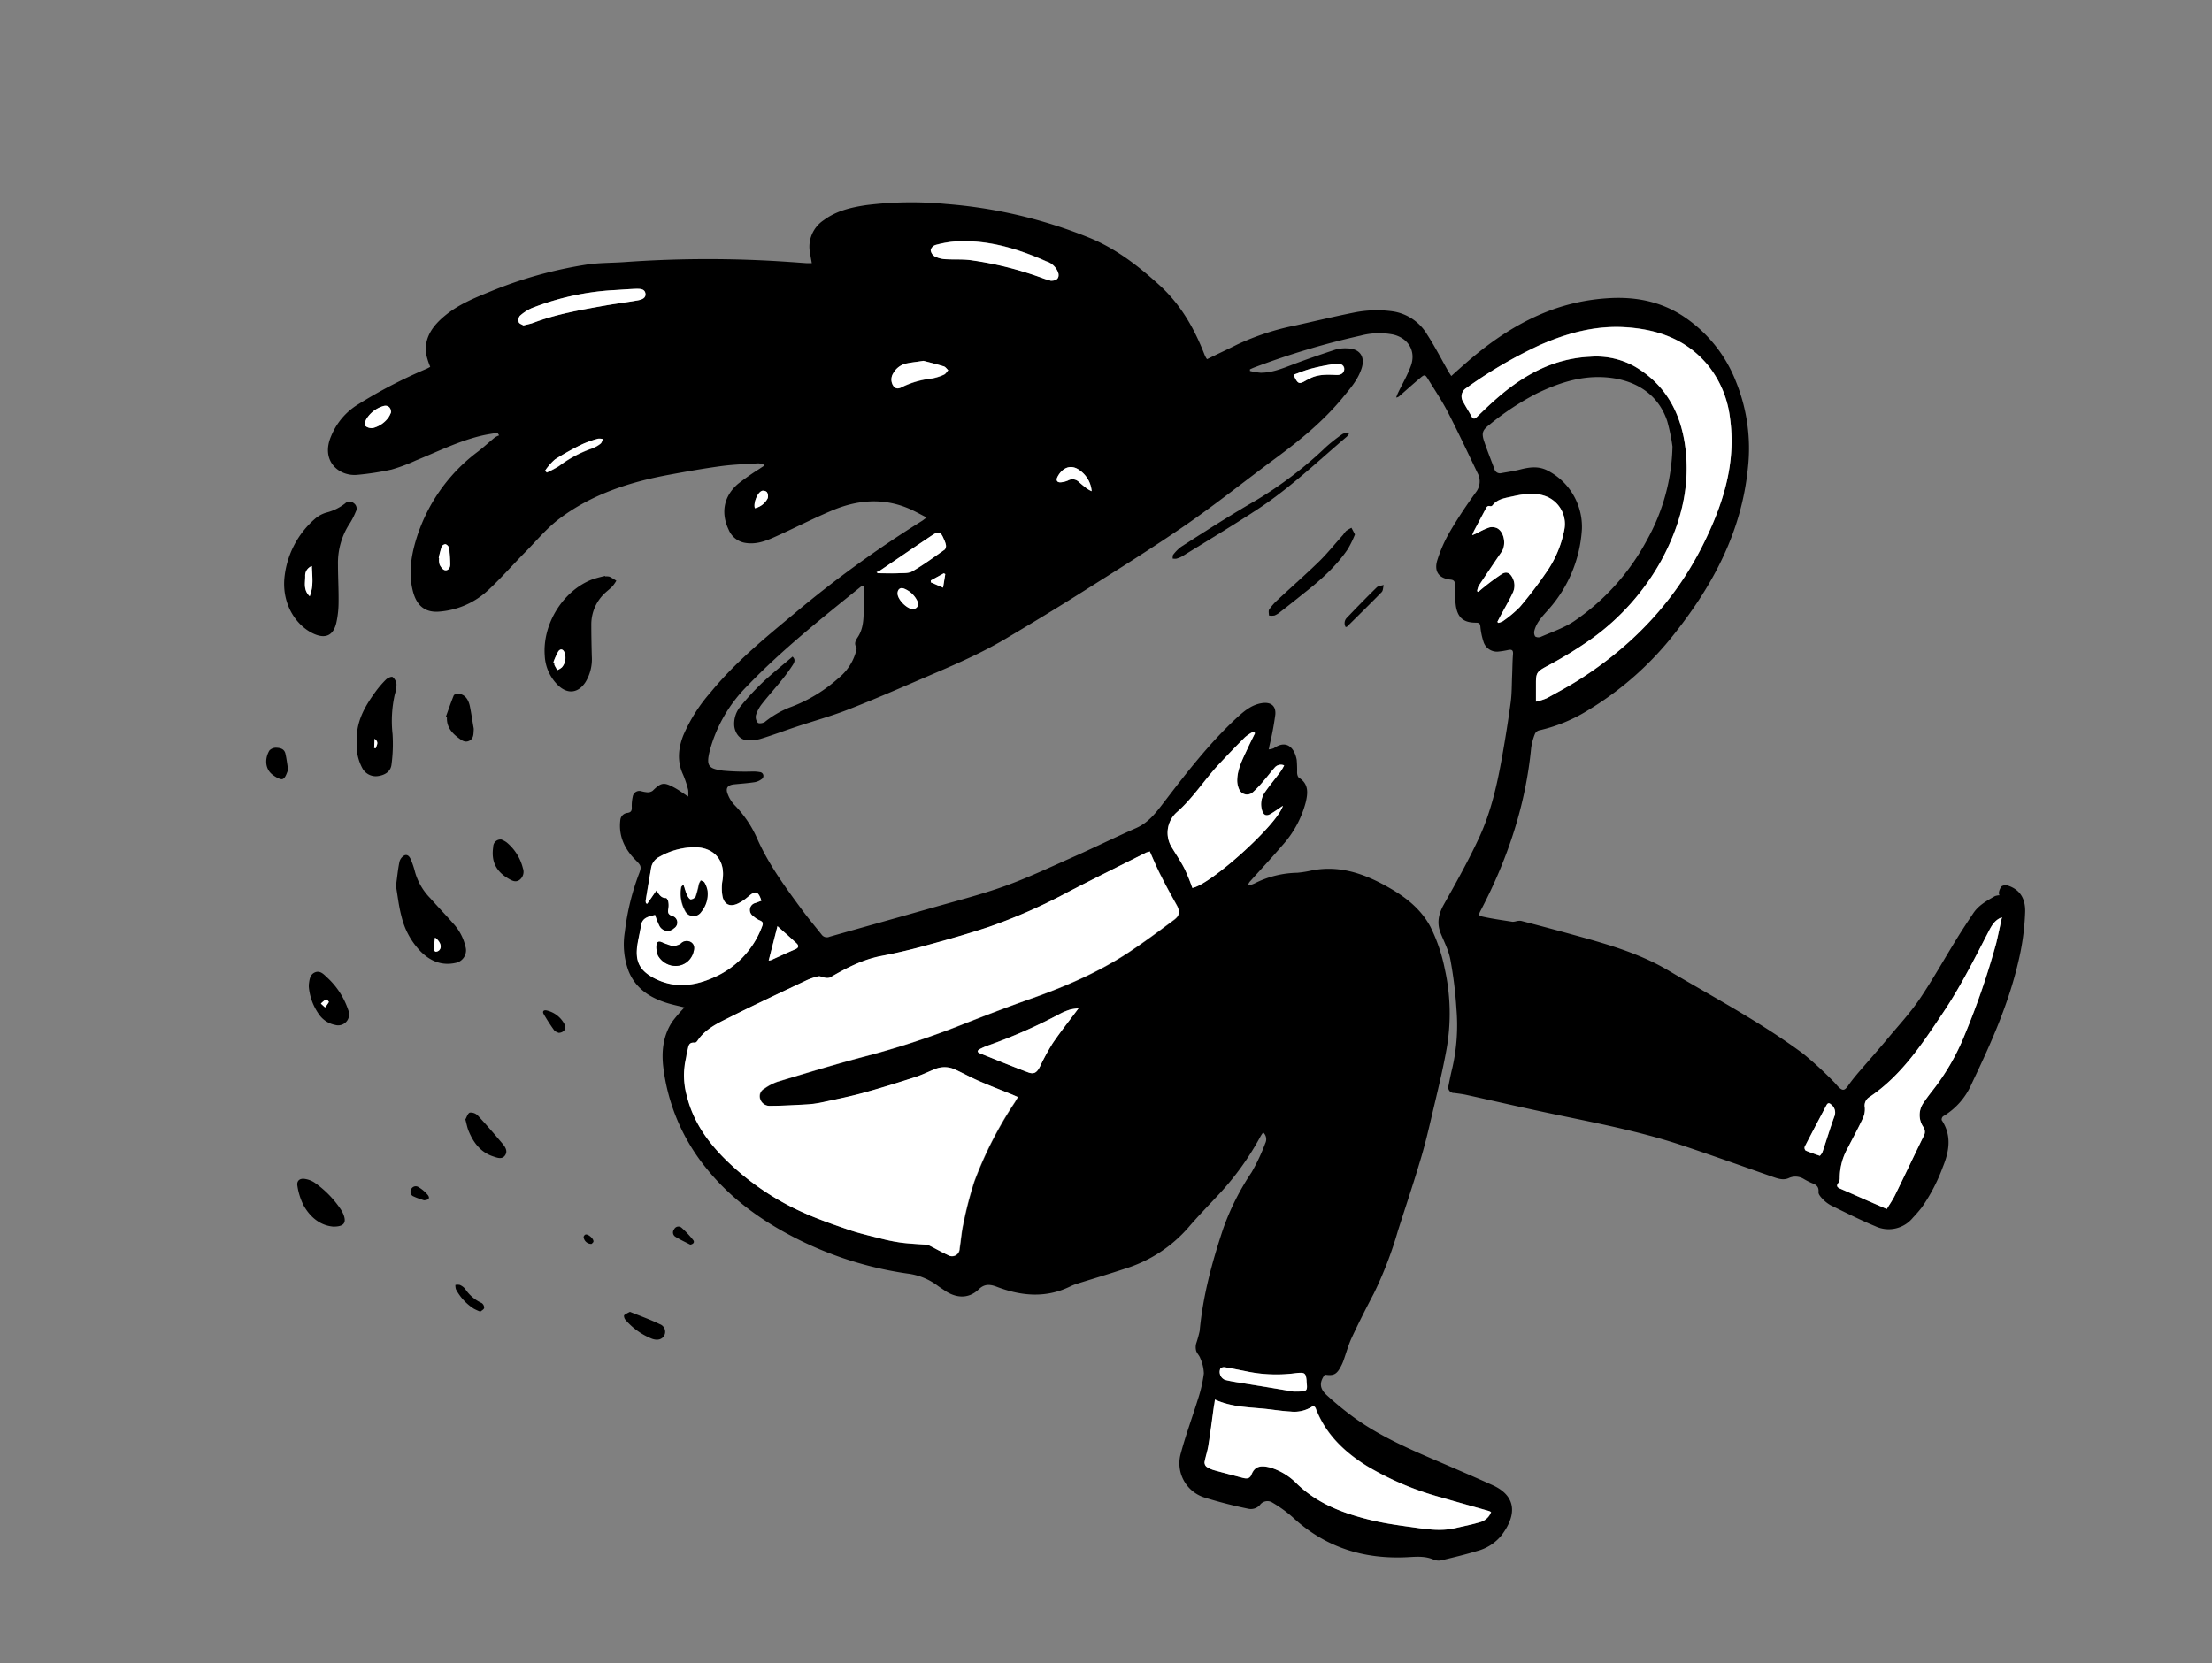 <svg xmlns="http://www.w3.org/2000/svg" id="Layer_1" data-name="Layer 1" viewBox="0 0 581 437"><rect x="0" y="0" width="581" height="437" fill="#808080" stroke="none"/><defs><style>.cls-1{fill:#fff;}</style></defs><g id="lHhzLG.tif"><path d="M333.22,196.88a4.05,4.05,0,0,0,1.37-.32c3.54-2.44,5.47.2,6,3.05a30.64,30.64,0,0,1,.1,3.33c0,.48.17,1.18.5,1.39,2.58,1.63,2.35,4,1.77,6.46a27.16,27.16,0,0,1-6.14,11.31c-2.73,3.2-5.61,6.27-8.42,9.4a2.24,2.24,0,0,0-.61,1.18,9.08,9.08,0,0,0,1.67-.55,25.73,25.73,0,0,1,11.28-2.83,29,29,0,0,0,3.81-.61c7.75-1.51,14.53,1.13,21,4.94,4.17,2.46,7.85,5.5,10.18,9.89a44.19,44.19,0,0,1,3.76,11.08,53.56,53.56,0,0,1,.42,21.25c-1,5.53-2.35,11-3.64,16.46-1,4.29-2,8.59-3.3,12.82-1.82,6.14-3.88,12.21-5.82,18.32a101.5,101.5,0,0,1-6.31,16.4c-2,3.8-3.94,7.62-5.75,11.5-.94,2-1.53,4.21-2.29,6.32a10.87,10.87,0,0,1-.57,1.25c-1.12,2.17-1.93,2.59-4.25,2.23-1.46,2-1.44,3.62.5,5.39a80.89,80.89,0,0,0,7.54,6.15c6.62,4.7,14,7.95,21.44,11.13,4.84,2.08,9.69,4.16,14.5,6.33,6.69,3,6.26,8.19,2.4,13.25a12.28,12.28,0,0,1-6.44,4.1c-3,.92-6.09,1.65-9.16,2.39a3.58,3.58,0,0,1-2.08-.09c-2.2-1-4.46-.83-6.76-.7-11.59.65-21.85-2.52-30.46-10.55a33.74,33.74,0,0,0-5.23-3.77,2.42,2.42,0,0,0-3.27.58,3.19,3.19,0,0,1-3.2,1,116.65,116.65,0,0,1-11.46-2.95,9.42,9.42,0,0,1-6.13-11.66c1.28-4.76,3-9.4,4.47-14.12a36.48,36.48,0,0,0,1.56-6.79,10.6,10.6,0,0,0-.94-4c-.22-.69-.86-1.25-1.08-1.95a3.82,3.82,0,0,1,0-1.9,31.43,31.43,0,0,0,.92-3.31c.85-9.26,3.27-18.13,6.2-26.93A66.55,66.55,0,0,1,328.74,308a51.15,51.15,0,0,0,3.59-7.63,2.39,2.39,0,0,0-.54-2.85,9.42,9.42,0,0,0-.65.94,74,74,0,0,1-11.63,16c-2.47,2.65-5,5.25-7.35,8a36.27,36.27,0,0,1-16.65,10.85c-4.22,1.4-8.5,2.67-12.75,4a13.35,13.35,0,0,0-1.62.65c-6.45,3.17-12.94,2.55-19.38.09-1.82-.7-3.26-.71-4.66.66-3,2.9-6.45,2.08-9,.32-.62-.43-1.26-.82-1.86-1.27a16.56,16.56,0,0,0-7.86-3.16,94,94,0,0,1-31.17-10.24c-8.32-4.45-15.71-10-21.6-17.32a51.93,51.93,0,0,1-11.38-26.56c-.52-4.26-.07-8.44,2.4-12.13a38.42,38.42,0,0,1,3.16-3.67c-1.57-.39-3.14-.71-4.67-1.19-4.47-1.4-8.16-3.8-10-8.31a20.16,20.16,0,0,1-1-10.35,64.14,64.14,0,0,1,3.81-15.5c.65-1.7.36-2-1-3.38-2.85-2.86-4.5-6.29-4-10.47a2.07,2.07,0,0,1,1.87-1.91c1-.15,1.18-.62,1.14-1.54a10.86,10.86,0,0,1,.25-2.72,1.76,1.76,0,0,1,2.23-1.45,8.87,8.87,0,0,0,1.59.29,2.25,2.25,0,0,0,1.41-.39c2.23-2.18,2.9-2.34,5.67-.85,1.19.64,2.28,1.46,3.66,2.36a7.67,7.67,0,0,0,0-1.76,26.78,26.78,0,0,0-1.33-4c-1.61-3.47-1.28-6.9.06-10.32a42.7,42.7,0,0,1,7.21-11.35c6.35-7.76,14.06-14.09,21.72-20.46a294.47,294.47,0,0,1,33.73-24.51c.31-.19.59-.44,1.24-.91-1.93-1-3.55-1.92-5.29-2.6-6.62-2.62-13.2-1.92-19.57.77-5.13,2.16-10.08,4.74-15.16,7-2.47,1.11-5,2-7.85,1.45a5.68,5.68,0,0,1-4.09-3.35c-2.15-4.49-1.34-8.87,2.43-12.11a67.29,67.29,0,0,1,5.62-3.94c.36-.25.73-.49,1.1-.73v-.39a4.69,4.69,0,0,0-1.39-.33c-3.28.2-6.58.3-9.83.74-4.58.62-9.13,1.43-13.67,2.27-10.42,1.93-20.38,5.17-28.91,11.65-3.31,2.52-6,5.85-9,8.85-3.24,3.3-6.29,6.79-9.67,9.92a21.17,21.17,0,0,1-12.47,5.5c-4.16.44-6.27-1.75-7.19-5.38-1.13-4.45-.52-8.87.75-13.19a45.22,45.22,0,0,1,16.37-23.47c1.52-1.17,2.93-2.48,4.41-3.69a5.38,5.38,0,0,1,1.13-.55l-.43-.68c-1.27.22-2.54.39-3.79.67-6.18,1.39-11.82,4.24-17.64,6.6a44.81,44.81,0,0,1-6.42,2.4,73.18,73.18,0,0,1-8.86,1.37c-4.92.53-9.8-3.61-7-10.13A17.52,17.52,0,0,1,94,106.27,127.74,127.74,0,0,1,112,96.91a10.81,10.81,0,0,0,1-.53,19,19,0,0,1-1.15-3.78c-.32-4.26,2.06-7.24,5.12-9.75,3.56-2.92,7.78-4.62,12-6.33a111,111,0,0,1,25.12-7c3.36-.51,6.81-.42,10.22-.68a305.89,305.89,0,0,1,43.24,0c1.41.09,2.82.21,4.23.3.44,0,.89,0,1.44,0-.17-1-.33-1.86-.47-2.71a8.37,8.37,0,0,1,3.63-8.6c3.28-2.43,7.14-3.34,11.08-3.93a95.47,95.47,0,0,1,21-.31,125.89,125.89,0,0,1,37.13,8.66c7.27,2.86,13.28,7.51,19,12.72,5.55,5.06,9.09,11.3,11.77,18.16.11.27.24.53.37.78s.19.28.31.46C319.8,93,322.42,91.8,325,90.5a66.43,66.43,0,0,1,15.3-5c5.08-1.13,10.15-2.34,15.26-3.37a30.3,30.3,0,0,1,10.32-.32,12.72,12.72,0,0,1,9,6.12c2,3.09,3.7,6.41,5.53,9.63.22.39.48.75.78,1.23,1.42-1.27,2.74-2.46,4.09-3.63,6.53-5.67,13.59-10.47,21.74-13.55a52.92,52.92,0,0,1,15.23-3.25c7.17-.48,13.93.79,20,4.81A36.43,36.43,0,0,1,456,100.34a46.59,46.59,0,0,1,3.11,22.55c-1.62,16.56-9,30.55-19.14,43.39a83.71,83.71,0,0,1-22.74,20.24,41.6,41.6,0,0,1-13,5.37,1.68,1.68,0,0,0-1.06.9,15.74,15.74,0,0,0-1,3.72c-1.47,15.06-6.16,29.13-13.14,42.48-.76,1.45-.8,1.59.77,1.92,2.47.53,5,.88,7.49,1.27a3.85,3.85,0,0,0,1-.16,3.67,3.67,0,0,1,1.22-.09c4.29,1.12,8.58,2.25,12.85,3.43,8.88,2.45,17.81,4.85,25.81,9.59,11.93,7.07,24.23,13.57,35.4,21.85a97,97,0,0,1,8,7.33c.45.42.82.93,1.26,1.38,1.16,1.17,1.69,1.05,2.62-.31.82-1.19,1.75-2.32,2.69-3.43,2.59-3,5.25-6,7.81-9.08,2.81-3.36,5.8-6.59,8.25-10.2,3.42-5.05,6.4-10.41,9.61-15.61,1.46-2.37,3-4.72,4.53-7,1.39-2.07,3.54-3.24,5.64-4.44a4,4,0,0,1,1.19-.23c-.06-.23-.21-.49-.15-.68a3.5,3.5,0,0,1,.72-1.67,2,2,0,0,1,1.68-.18c3.27,1.08,4.58,3.56,4.51,6.83a65.14,65.14,0,0,1-1.78,13.1c-2.6,11.27-7.3,21.72-12.25,32.07a18.4,18.4,0,0,1-7.54,8.61,1.09,1.09,0,0,0-.35,1c2.67,4,2,8.15.3,12.29a46,46,0,0,1-5.51,10.6,35.91,35.91,0,0,1-2.36,2.74,8.21,8.21,0,0,1-9.89,2.23c-4-1.65-7.8-3.58-11.65-5.47a8.85,8.85,0,0,1-2.25-1.76c-.47-.49-1.08-1.21-1-1.77.12-1.48-.7-1.93-1.82-2.35a20.08,20.08,0,0,1-2.11-1.09,4.17,4.17,0,0,0-3.84-.22c-1.44.67-2.84.19-4.24-.3-7.75-2.72-15.49-5.48-23.27-8.09-11.86-4-24.13-6.23-36.33-8.82-7-1.48-13.92-3.09-20.88-4.62-1.06-.23-2.14-.36-3.21-.5a1.49,1.49,0,0,1-1.47-2c.3-1.55.62-3.1,1-4.64a50.56,50.56,0,0,0,1.07-15.41,105.13,105.13,0,0,0-1.6-13c-.45-2.42-1.65-4.7-2.58-7-1-2.62-.54-4.93.81-7.37,3.25-5.81,6.53-11.63,9.32-17.67,3.13-6.76,4.75-14,6.06-21.36.84-4.72,1.6-9.46,2.24-14.21.31-2.3.27-4.65.37-7,.08-1.88.08-3.75.23-5.62.08-1-.25-1.3-1.18-1.13a20.69,20.69,0,0,1-2.46.41,3.69,3.69,0,0,1-4.11-2.57,18,18,0,0,1-.82-4c-.1-.8-.35-1-1.15-1-3.16,0-4.74-1.2-5.27-4.32a32.14,32.14,0,0,1-.25-5.47c0-.89-.11-1.41-1.12-1.52-3.72-.39-4.26-2.75-3.51-5.13a36.68,36.68,0,0,1,3.32-7.5c2.08-3.55,4.39-7,6.8-10.32a4.61,4.61,0,0,0,.4-5.13c-2.55-5.33-5.07-10.69-7.77-15.95-1.51-2.91-3.35-5.66-5.08-8.46-.89-1.45-1-1.48-2.23-.43-1.82,1.52-3.58,3.11-5.37,4.67a1.33,1.33,0,0,1-.89.4c.17-.41.31-.83.5-1.23,1.12-2.32,2.44-4.57,3.34-7,1.45-3.87-.59-7.34-4.6-8.3a19,19,0,0,0-8.55.27,205.32,205.32,0,0,0-28,8.39c-.37.14-.73.32-1.09.48v.42a17.17,17.17,0,0,0,2.81.47c2.94,0,5.59-1.07,8.29-2.1,3.77-1.44,7.59-2.74,11.42-4a9.71,9.71,0,0,1,3.1-.3c3.28.08,4.73,2.23,3.68,5.34s-3.07,5.3-5,7.68c-5.08,6.15-11.2,11.14-17.59,15.86-7.84,5.79-15.45,11.9-23.46,17.43-8.93,6.17-18.17,11.91-27.34,17.71-6.65,4.21-13.38,8.28-20.14,12.29-7.31,4.34-15.17,7.57-23,10.93-6.17,2.67-12.36,5.34-18.63,7.77-4.34,1.67-8.84,2.91-13.25,4.38-3.2,1.06-6.35,2.26-9.57,3.23a10.17,10.17,0,0,1-3.7.26c-1.62-.13-2.92-1.85-3.08-3.77a7.13,7.13,0,0,1,1.69-5.11,67.78,67.78,0,0,1,5.75-6.23c2.51-2.36,5.21-4.51,7.87-6.79.88.77.46,1.57.08,2.17a44.17,44.17,0,0,1-2.92,4c-1.69,2.11-3.52,4.12-5.19,6.25a9.28,9.28,0,0,0-1.57,2.94,2.3,2.3,0,0,0,.48,2c.28.29,1.39.14,1.85-.2a25,25,0,0,1,6.42-3.77,39.64,39.64,0,0,0,13-7.81,13.55,13.55,0,0,0,4.54-7c.08-.31.21-.73.08-1-.72-1.17-.07-2,.52-2.93,1.31-2.14,1.39-4.58,1.4-7,0-2.07,0-4.14,0-6.32a2.26,2.26,0,0,0-.65.22c-10.34,8.35-20.77,16.61-30,26.23a37.93,37.93,0,0,0-9.74,16.82c-1.11,4.31-.22,4.81,3.45,5.36a63.66,63.66,0,0,0,7.58.23,9.76,9.76,0,0,1,2.1.15,1,1,0,0,1,.43,1.86,4.16,4.16,0,0,1-1.91.8c-1.73.26-3.48.38-5.22.55s-2.43.95-1.71,2.65a8.48,8.48,0,0,0,1.7,2.74,29.84,29.84,0,0,1,6.19,9.31c3,6.6,7.28,12.44,11.56,18.24,1.67,2.27,3.5,4.43,5.25,6.64a1.68,1.68,0,0,0,2,.47c9.08-2.58,18.18-5.1,27.26-7.69,6.24-1.78,12.55-3.39,18.64-5.57s11.75-4.87,17.56-7.45,11.3-5.3,17-7.81c3.41-1.48,5.43-4.27,7.56-7.05,5.9-7.71,11.85-15.39,19-22,1.88-1.72,3.84-3.37,6.47-3.8,2.36-.39,3.81.64,3.6,3a76.56,76.56,0,0,1-1.57,8.29C333.41,196.24,333.35,196.43,333.22,196.88ZM302,223.7c-.37.14-.62.19-.84.3-6.87,3.46-13.78,6.86-20.61,10.41A143.91,143.91,0,0,1,260,243.49c-5.18,1.73-10.44,3.24-15.71,4.68-4.17,1.14-8.38,2.17-12.63,3-5,.94-9.31,3.2-13.6,5.7a2.59,2.59,0,0,1-1.44,0c-.54-.07-1.12-.45-1.6-.33a16,16,0,0,0-3.29,1.14c-6.79,3.22-13.61,6.4-20.33,9.79-3,1.52-6.15,3-8.12,6-.15.23-.47.54-.67.51-1.87-.25-1.72,1.25-2,2.31-.21.67-.25,1.39-.41,2.07a20.1,20.1,0,0,0,.33,9.75c1.57,6.26,5.09,11.44,9.56,16a69.13,69.13,0,0,0,20.5,14.28c3.94,1.81,8.06,3.24,12.17,4.65,2.8,1,5.72,1.64,8.61,2.37a46.33,46.33,0,0,0,5.34,1.08c2.22.29,4.47.37,6.7.56a2.87,2.87,0,0,1,.94.3c1.56.79,3.08,1.66,4.66,2.39a2,2,0,0,0,3.1-1.67c.34-2.21.49-4.45,1-6.63a98.8,98.8,0,0,1,2.86-11,101.7,101.7,0,0,1,10.46-20.55c.32-.51.61-1,1-1.64l-1.52-.66c-3-1.2-5.95-2.35-8.89-3.63-2.06-.89-4-2-6.06-2.93a6.6,6.6,0,0,0-5.35-.1c-1.74.7-3.43,1.54-5.21,2.11-4.46,1.43-8.94,2.84-13.45,4.08-3.59,1-7.25,1.73-10.89,2.51a26.43,26.43,0,0,1-4.06.56c-3.27.18-6.55.33-9.83.38a2.58,2.58,0,0,1-2.45-1.85,2.24,2.24,0,0,1,1.11-2.69,13.51,13.51,0,0,1,3.4-1.79c7.57-2.27,15.14-4.58,22.78-6.6a222,222,0,0,0,24.3-7.86c6.38-2.51,12.77-5,19.24-7.27,9.15-3.21,18-7,26.11-12.37,4-2.67,7.91-5.56,11.77-8.45,1.59-1.19,1.61-2.26.67-3.92-1.39-2.46-2.76-4.93-4-7.45C303.94,228.17,303.05,226,302,223.7ZM439.29,117.32a48.84,48.84,0,0,0-1.39-6.71C435.37,103,428.75,99.45,421,99.09c-6.16-.29-11.82,1.63-17.3,4.25a70.73,70.73,0,0,0-12.39,8.16c-1.85,1.42-2.24,2.17-1.52,4.36.83,2.48,1.82,4.92,2.73,7.38a1.5,1.5,0,0,0,1.87,1.05c1.59-.28,3.21-.51,4.78-.91,2.42-.62,4.77-1,7.18.18A16.62,16.62,0,0,1,415.5,139a34.8,34.8,0,0,1-8.58,20.9c-1.53,1.76-3.26,3.39-3.89,5.74a2,2,0,0,0,.2,1.57,1.62,1.62,0,0,0,1.46.11c3-1.31,6.11-2.35,8.77-4.13a59.91,59.91,0,0,0,19.17-21.39A52.65,52.65,0,0,0,439.29,117.32Zm-35.86,67a15.53,15.53,0,0,0,2.86-.88c3-1.64,6-3.26,8.86-5.1C429.69,169,441,156.77,448.33,141c4.63-9.9,7.61-20.09,6.07-31.18a27.14,27.14,0,0,0-5.56-13.59c-5.65-7-13.39-9.77-22.07-10.29-7.84-.46-15.16,1.56-22.3,4.68A118,118,0,0,0,385.09,102a2.55,2.55,0,0,0-.8,3.53c.67,1.29,1.48,2.51,2.17,3.79.44.81.8.88,1.49.21,1.88-1.83,3.77-3.65,5.77-5.35,6.9-5.9,14.59-10,23.91-10.44a20.72,20.72,0,0,1,11.79,2.59c8.3,4.87,12.25,12.56,13.31,21.76,1.2,10.36-1.44,20-6.34,29.11a62.73,62.73,0,0,1-18.28,20.59,107.47,107.47,0,0,1-11.89,7.29c-2.28,1.26-2.78,1.57-2.79,4.2ZM319.12,367.7c-.08.7-.13,1.15-.19,1.59-.48,3.5-.93,7-1.48,10.49-.23,1.47-.74,2.89-1,4.35a1.49,1.49,0,0,0,.53,1.23,7.27,7.27,0,0,0,2.15.95c2.43.68,4.88,1.3,7.32,1.95,1,.26,1.85.29,2.3-.83.8-2,2.08-2.66,5.11-1.83a16.46,16.46,0,0,1,6.94,4.31c5.52,5.3,12.4,7.79,19.61,9.52,3.27.78,6.62,1.27,10,1.72,3.95.55,7.92,1.26,11.92.32,2.14-.5,4.31-.91,6.41-1.55a4.27,4.27,0,0,0,2.95-2.65,2.76,2.76,0,0,0-.52-.28c-4.15-1.19-8.32-2.34-12.47-3.55a77.77,77.77,0,0,1-19.58-8.26c-6-3.72-10.93-8.44-13.5-15.22-.08-.22-.3-.38-.54-.67a8.71,8.71,0,0,1-6.05,1.56c-1.95-.11-3.89-.39-5.83-.63C328.5,369.67,323.73,369.79,319.12,367.7ZM525.83,241c-1.4.51-2.29,1.38-3.36,3.45-3.76,7.28-7.41,14.62-12,21.45-5.58,8.34-11.06,16.77-19.66,22.47a2.63,2.63,0,0,0-1,2.65,5.6,5.6,0,0,1-.49,2.73c-1.26,2.66-2.68,5.25-4,7.87a16,16,0,0,0-2.09,7.88,2.23,2.23,0,0,1-.37,1.28c-.66.87-.24,1.21.55,1.55,2.6,1.12,5.19,2.28,7.79,3.42l4.37,1.9c.76-1.26,1.54-2.36,2.12-3.54,2.54-5.19,5-10.42,7.56-15.6a2.18,2.18,0,0,0-.07-2.4,5.58,5.58,0,0,1,.1-6.45c.68-1,1.4-2,2.14-2.92A59.66,59.66,0,0,0,516,272a201,201,0,0,0,8.33-24.13C524.86,245.67,525.3,243.4,525.83,241Zm-353.77-.63c-1.56.43-3.26.56-3.61,2.64-.3,1.81-.77,3.59-1,5.4-.62,4.2.64,6.6,4.42,8.58,5.06,2.65,10.18,2.16,15.2,0a23.51,23.51,0,0,0,13.11-13.67c.3-.78.21-1.2-.65-1.53a6.37,6.37,0,0,1-1.74-1.16,1.89,1.89,0,0,1,.62-3.42l1.57-.58c-.78-2.45-1.52-2.71-3.21-1.29-.45.38-.9.75-1.37,1.09a11.38,11.38,0,0,1-1.5.89c-2,1-3.61.43-4.12-1.77a12.16,12.16,0,0,1,0-4.42c.75-5-2.06-8.4-7.08-8.56a19,19,0,0,0-9.42,2.47,4,4,0,0,0-2.28,3.08c-.48,2.83-1,5.67-1.42,8.5a2.56,2.56,0,0,0,.09.66l.32.14,2.44-3.49c.69,1,1.2,2,2.51,2,.2,0,.55.62.61,1a5.23,5.23,0,0,1,0,1.85c-.16.94-.06,1.49,1,1.86a1.78,1.78,0,0,1,.53,3.24,2.43,2.43,0,0,1-3.92-.71A20.87,20.87,0,0,1,172.06,240.39Zm157.58-47.76-.4-.43a12.88,12.88,0,0,0-2.2,1.45c-2.36,2.35-4.66,4.75-6.93,7.18-3.83,4.11-6.83,8.93-11.11,12.65a7.22,7.22,0,0,0-1.27,9.08c1.15,1.92,2.42,3.79,3.44,5.78a50.24,50.24,0,0,1,2,4.94c4.71-.82,22.24-16.5,23.79-21.58-1.18.79-2.18,1.52-3.24,2.14s-1.86.32-2.23-.92a5.54,5.54,0,0,1,.89-5c1.27-1.8,2.69-3.49,4-5.26a15.14,15.14,0,0,0,.91-1.57,2.13,2.13,0,0,0-2.56.66c-.92,1-1.73,2.13-2.63,3.16a29,29,0,0,1-3,3.2,2.26,2.26,0,0,1-3.66-.79,5.63,5.63,0,0,1-.48-2.51c.1-3,1.57-5.65,2.79-8.33C328.36,195.19,329,193.91,329.64,192.63Zm63.65-29.25.25.27a4.73,4.73,0,0,0,1.18-.44,30.7,30.7,0,0,0,4.48-3.75,107.12,107.12,0,0,0,6.75-8.82,29.09,29.09,0,0,0,4.91-11.4,7.79,7.79,0,0,0-5.46-9.06c-2.9-.88-5.78-.28-8.63.35-1.74.38-3.55.67-4.75,2.24a.69.69,0,0,1-.54.24c-.86-.28-1.08.34-1.37.89l-2.87,5.41c-.17.31-.28.65-.57,1.31.67-.29,1-.43,1.38-.6a19.55,19.55,0,0,1,3.05-1.42,3.12,3.12,0,0,1,2.21.22c1.86,1.11,2.31,4.41,1.08,6.18-2,2.94-4,5.91-6,8.9a4.89,4.89,0,0,0-.42,1.42l.3.19c.56-.46,1.1-.95,1.68-1.39a55.48,55.48,0,0,1,4.51-3.31c1.19-.74,2.13-.31,2.77.94a4.33,4.33,0,0,1,.16,3.87c-.75,1.67-1.68,3.25-2.55,4.86C394.34,161.45,393.81,162.41,393.29,163.38Zm-110,101.55a13.25,13.25,0,0,0-2.12.29,15,15,0,0,0-2.66,1.08,136.46,136.46,0,0,1-19.18,8.44,17.69,17.69,0,0,0-1.94.87c-.69.35-.79.79,0,1.11,4.2,1.7,8.4,3.43,12.65,5,1.56.59,2.3.08,3.1-1.46a61.12,61.12,0,0,1,3.33-6.12C278.52,271.1,280.83,268.21,283.27,264.93ZM276,73.76c1.61,0,2.24-.7,2-1.91a4.72,4.72,0,0,0-3.11-3.19c-7.42-3.29-15.09-5.63-23.32-5.32a28.94,28.94,0,0,0-5.87,1,1.9,1.9,0,0,0-1.23,1.33,2.24,2.24,0,0,0,1.06,1.65,6.93,6.93,0,0,0,2.74.73c2.27.16,4.59,0,6.84.28a90.88,90.88,0,0,1,18.64,4.67C274.56,73.37,275.44,73.6,276,73.76ZM137.49,85.5c1-.27,1.85-.41,2.62-.7,6.08-2.29,12.44-3.39,18.8-4.52,2.87-.5,5.76-.86,8.63-1.37,1-.18,2.19-.52,2-1.79s-1.43-1.26-2.41-1.23c-2,.06-4.08.25-6.11.35a69.67,69.67,0,0,0-21.28,4.68A11.69,11.69,0,0,0,136.54,83a1.88,1.88,0,0,0-.28,1.67C136.4,85.05,137.1,85.25,137.49,85.5ZM339.72,365.59c3.73,0,3.73,0,3.48-2.6l0-.25c-.19-2-.48-2.21-2.41-2l-.87.1a38.3,38.3,0,0,1-12.9-.61c-1.75-.37-3.5-.74-5.26-1a1.43,1.43,0,0,0-1.18.32,2.24,2.24,0,0,0,1.23,3c1,.25,2,.42,2.93.59l8.37,1.36ZM230.22,150.33l.41.28c1.77,0,3.54.06,5.31,0,1.25-.06,2.71.07,3.71-.52,2.93-1.71,5.68-3.73,8.47-5.68a1.45,1.45,0,0,0,.34-1.15,5.89,5.89,0,0,0-.52-1.53c-.85-2.09-1.32-2.29-3.18-1.05-4.57,3.05-9.09,6.16-13.64,9.24A4.92,4.92,0,0,1,230.22,150.33ZM242.55,94.8c-1.73.28-3,.4-4.26.7a5.2,5.2,0,0,0-3.71,2.69,3,3,0,0,0,.11,3.3c.82,1.06,1.89.39,2.72,0a23.41,23.41,0,0,1,7.28-2,13.43,13.43,0,0,0,3.2-1c.47-.2.79-.77,1.17-1.18-.38-.35-.71-.89-1.15-1C246,95.67,244.1,95.21,242.55,94.8ZM478,303.66a3.91,3.91,0,0,0,.69-1c1.05-3.1,2-6.24,3.11-9.32a2.63,2.63,0,0,0-.8-3.12c-.51-.5-.91-.52-1.26.14-1.92,3.64-3.85,7.27-5.72,10.92a1,1,0,0,0,.25,1C475.37,302.77,476.56,303.15,478,303.66ZM201.9,252.37a3.2,3.2,0,0,0,.66-.13c2.08-.93,4.15-1.91,6.26-2.8,1-.43,1.07-1,.34-1.65-1.62-1.5-3.27-2.95-4.91-4.41-.07-.06-.24,0-.05,0ZM339.75,98.46c1.16,2.5,1.42,2.59,3.49,1.4l.78-.4c2.2-1.16,4.57-1.06,7-.95,1.29.07,2-.53,2.09-1.47s-.76-1.65-2.05-1.48a54.56,54.56,0,0,0-6.46,1.25C342.92,97.22,341.36,97.89,339.75,98.46ZM143.16,123.68l.47.5a27.29,27.29,0,0,0,3.17-1.67,31.5,31.5,0,0,1,8.65-4.63,8.17,8.17,0,0,0,2.27-1.26c.33-.24.43-.79.64-1.19a3.34,3.34,0,0,0-1.27-.12,26.43,26.43,0,0,0-4.12,1.44,69.71,69.71,0,0,0-7.19,4A14.82,14.82,0,0,0,143.16,123.68Zm143.57,5.37a7.43,7.43,0,0,0-3.1-5.46c-2.58-1.93-4.83-.41-5.91,1.78-.42.86,0,1.42.91,1.35a6.25,6.25,0,0,0,1.91-.49,2.38,2.38,0,0,1,2.87.43c.68.61,1.4,1.18,2.13,1.74A9.23,9.23,0,0,0,286.73,129.05Zm-184-20.72c0-1.37-.92-2-2.1-1.62a7.79,7.79,0,0,0-4.4,3.46c-.29.49-.45,1.54-.18,1.77a2.57,2.57,0,0,0,2,.49,7.19,7.19,0,0,0,4.09-2.88A7.06,7.06,0,0,0,102.7,108.33ZM239.75,160a1.34,1.34,0,0,0,1.29-1.89,6.54,6.54,0,0,0-3.57-3.46c-1-.42-1.72.18-1.72,1.26C235.75,157.47,238.2,160,239.75,160ZM115.23,146.59l.14,0a4.59,4.59,0,0,0,.13,1.72c.29.59.83,1.35,1.37,1.45.91.17,1.43-.64,1.41-1.52A36.78,36.78,0,0,0,118,144a1.47,1.47,0,0,0-.92-1,1.23,1.23,0,0,0-1,.63A26.78,26.78,0,0,0,115.23,146.59Zm83.05-13.07a5,5,0,0,0,3.38-2.65,2.06,2.06,0,0,0-.22-1.57,1.41,1.41,0,0,0-1.28-.35C198.94,129.35,197.82,132.23,198.28,133.52Zm46.2,19,0,.47,3.19,1.42c.21-1.32.4-2.45.58-3.57l-.4-.19Z"></path><path d="M74.66,152.35a23.58,23.58,0,0,1,8.26-16.21,8,8,0,0,1,2.72-1.45,13.29,13.29,0,0,0,5-2.42,1.66,1.66,0,0,1,2.28-.07,1.68,1.68,0,0,1,.53,2.22A20.53,20.53,0,0,1,92,137.31a18.82,18.82,0,0,0-3.23,11c0,3.29.2,6.59.16,9.88a25.18,25.18,0,0,1-.62,5.55c-.79,3.18-2.77,4.11-5.75,2.83C78,164.58,74.24,159.16,74.66,152.35Zm6.69,4.3c1.08-2.72.62-5.2.56-7.94a2.67,2.67,0,0,0-1.75,2.65C80.19,153.08,79.6,155,81.35,156.65Z"></path><path d="M159,151.44a3.11,3.11,0,0,1,1.11.07,19,19,0,0,1,1.78,1.06,11.19,11.19,0,0,1-1,1.44c-.57.6-1.24,1.11-1.85,1.67a11.22,11.22,0,0,0-3.73,8.44c0,2.75.06,5.5.13,8.25a11.6,11.6,0,0,1-1.64,6.81c-1.89,2.94-4.71,3.28-7.22.86a11.61,11.61,0,0,1-3.5-7.79c-.62-8.26,4.73-17,12.41-20a29.1,29.1,0,0,1,3.47-.94ZM145.35,174l.26.12a1.75,1.75,0,0,0,0,.61c.22.45.49.88.74,1.32a4.24,4.24,0,0,0,1.21-.73,3.88,3.88,0,0,0,.69-3.85c-.33-.95-1.09-1.14-1.65-.31A18.26,18.26,0,0,0,145.35,174Z"></path><path d="M104,232.78c.32-2.34.51-4.37.92-6.35a2.64,2.64,0,0,1,1.35-1.72c.95-.33,1.45.61,1.76,1.4a23.81,23.81,0,0,1,1,3.07,16,16,0,0,0,4,6.82c2,2.28,4.13,4.46,6.13,6.76a13.31,13.31,0,0,1,3.09,5.91A3.37,3.37,0,0,1,119.6,253c-3.58.77-6.57-.48-9.09-3a19.84,19.84,0,0,1-5.08-9.32C104.73,238.06,104.44,235.27,104,232.78Zm10.25,13.55c-.14,1.08-.31,2-.34,2.87a1,1,0,0,0,.49.83,1.27,1.27,0,0,0,1-.41C116.12,248.82,115.74,247.45,114.27,246.33Z"></path><path d="M93.7,194.83c-.22-5.18,2.09-9.19,4.86-13a26.3,26.3,0,0,1,2.83-3.31c.43-.42,1.44-.86,1.75-.65a2.86,2.86,0,0,1,1,1.9,8,8,0,0,1-.42,2.57,31.56,31.56,0,0,0-.61,10.53,40.85,40.85,0,0,1-.28,8c-.21,1.79-1.64,2.72-3.42,3a4,4,0,0,1-4.21-2A12.79,12.79,0,0,1,93.7,194.83Zm4.58,1.69.46,0c.07-.73,1-1.45-.35-2.45Z"></path><path d="M354.3,114a4.28,4.28,0,0,1-.54.71c-7.58,6.44-14.79,13.37-23.12,18.87-6.59,4.35-13.38,8.4-20.1,12.56a6.11,6.11,0,0,1-1.61.65,3,3,0,0,1-.94-.05c.05-.34,0-.8.16-1a10.66,10.66,0,0,1,2.09-2.1c6.51-4.18,13-8.35,19.72-12.22a103,103,0,0,0,18.34-14,45.68,45.68,0,0,1,4.3-3.38,4.44,4.44,0,0,1,1.46-.43Z"></path><path d="M355.89,140.41a28.3,28.3,0,0,1-1.89,3.87c-3.11,4.6-7.25,8.21-11.58,11.62-2,1.6-4,3.22-6.06,4.8a5.92,5.92,0,0,1-1.59,1,4.26,4.26,0,0,1-1.47,0c0-.54-.18-1.21.07-1.59a14.9,14.9,0,0,1,2.13-2.43c3.65-3.41,7.4-6.7,11-10.2,2.24-2.2,4.21-4.69,6.3-7a7.42,7.42,0,0,1,.78-1,12.07,12.07,0,0,1,1.39-.82Z"></path><path d="M81.11,259.29c0-.44,0-.52,0-.6.16-1.25.28-2.62,1.57-3.2s2.25.36,3.07,1.17a20.32,20.32,0,0,1,5.74,8.77A2.88,2.88,0,0,1,88,269.27,6.69,6.69,0,0,1,84,266.8,14.75,14.75,0,0,1,81.11,259.29Zm3.17,4.38,1.08,1a9.44,9.44,0,0,0,1-1.39c.06-.11-.61-.78-.71-.73A8.61,8.61,0,0,0,84.28,263.67Z"></path><path d="M87.57,322.26c-3.35-.27-6-2.34-7.8-5.51a17,17,0,0,1-1.65-5.15c-.26-1.4.64-2.12,2.06-1.85a6.23,6.23,0,0,1,2.51,1,26.6,26.6,0,0,1,6.78,6.93,8.51,8.51,0,0,1,.76,1.43C91.05,321.26,90.33,322.27,87.57,322.26Z"></path><path d="M117.08,188.38c.69-1.89,1.34-3.81,2.1-5.68.11-.26.78-.44,1.18-.42,1.53.05,2.64,1.22,3.06,3.29s.65,3.86,1,5.79a2.74,2.74,0,0,1,0,.5c-.07,1,0,2.14-1.11,2.73s-2-.05-2.75-.62c-1.86-1.34-3.29-3-3.17-5.48Z"></path><path d="M122.23,294.1c.34-.56.62-1.6,1.17-1.79a2.61,2.61,0,0,1,2.11.78c2.21,2.37,4.32,4.83,6.41,7.3.76.9,1.53,2,.73,3.16s-2.09.6-3.11.27c-3.35-1.1-5.24-3.68-6.5-6.8C122.71,296.18,122.55,295.27,122.23,294.1Z"></path><path d="M131.68,220.57a5.79,5.79,0,0,1,1.43.78,12.8,12.8,0,0,1,4.23,6.75,2.69,2.69,0,0,1-.78,3c-1,.79-1.91.37-2.87-.18-3.41-1.95-4.72-4.58-4.14-8.42A1.92,1.92,0,0,1,131.68,220.57Z"></path><path d="M165.46,344.65c2.59,1.05,5.29,2,7.84,3.24a2.12,2.12,0,0,1,1.16,3c-.56,1-1.72,1.36-3.19.84a17.76,17.76,0,0,1-7-5c-.26-.27-.47-1-.32-1.19S164.74,345,165.46,344.65Z"></path><path d="M75.69,202.28c-.34.63-.63,2-1.4,2.37-.56.29-1.88-.49-2.66-1.08-2.23-1.68-2-4.56-.86-6.41a2.4,2.4,0,0,1,1.9-.71c1,.05,2,.32,2.29,1.53S75.4,200.52,75.69,202.28Z"></path><path d="M353.46,164.75a2,2,0,0,1,.37-2.52c2.55-2.67,5.14-5.32,7.78-7.91.42-.41,1.21-.44,1.83-.64-.17.63-.13,1.46-.52,1.87-3,3.07-6,6-9.08,9.06C353.76,164.69,353.62,164.69,353.46,164.75Z"></path><path d="M126.17,344.6a13.21,13.21,0,0,1-1.73-.78,13.6,13.6,0,0,1-4.68-5.08,3.58,3.58,0,0,1-.15-1.16,3,3,0,0,1,1.16,0,3.85,3.85,0,0,1,1.38,1,10.3,10.3,0,0,0,4.37,3.76,1.51,1.51,0,0,1,.65,1.26C127.14,344,126.54,344.28,126.17,344.6Z"></path><path d="M146.7,271.36c-.25-.15-.87-.3-1.15-.69a47.58,47.58,0,0,1-2.75-4.26c-.42-.74.06-1.13.83-.93a7.07,7.07,0,0,1,4.72,3.78C148.84,270.24,148.06,271.35,146.7,271.36Z"></path><path d="M181.31,327c-1.31-.68-2.66-1.29-3.9-2.07a1.32,1.32,0,0,1-.32-2,1.24,1.24,0,0,1,1.94-.37,26,26,0,0,1,3,3.18C182.46,326.23,182.29,326.81,181.31,327Z"></path><path d="M111.35,315.35c-.9-.32-1.81-.58-2.67-1a1.25,1.25,0,0,1-.74-1.75,1.31,1.31,0,0,1,1.84-.8,9.41,9.41,0,0,1,2.6,2.18C113,314.81,112.58,315.27,111.35,315.35Z"></path><path d="M155.38,326.8a2,2,0,0,1-2.09-1.84.89.89,0,0,1,.53-.63c.73-.11,2.11,1.1,2.06,1.83C155.86,326.44,155.48,326.68,155.38,326.8Z"></path><path class="cls-1" d="M302,223.7c1,2.28,1.9,4.47,3,6.58,1.27,2.52,2.64,5,4,7.45.94,1.66.92,2.73-.67,3.92-3.86,2.89-7.74,5.78-11.77,8.45-8.1,5.36-17,9.16-26.11,12.37-6.47,2.28-12.86,4.76-19.24,7.27a222,222,0,0,1-24.3,7.86c-7.64,2-15.21,4.33-22.78,6.6a13.51,13.51,0,0,0-3.4,1.79,2.24,2.24,0,0,0-1.11,2.69,2.58,2.58,0,0,0,2.45,1.85c3.28,0,6.56-.2,9.83-.38a26.43,26.43,0,0,0,4.06-.56c3.64-.78,7.3-1.53,10.89-2.51,4.51-1.24,9-2.65,13.45-4.08,1.78-.57,3.47-1.41,5.21-2.11a6.6,6.6,0,0,1,5.35.1c2,.94,4,2,6.06,2.93,2.94,1.28,5.92,2.43,8.89,3.63l1.52.66c-.36.61-.65,1.13-1,1.64a101.7,101.7,0,0,0-10.46,20.55,98.8,98.8,0,0,0-2.86,11c-.49,2.18-.64,4.42-1,6.63a2,2,0,0,1-3.1,1.67c-1.58-.73-3.1-1.6-4.66-2.39a2.87,2.87,0,0,0-.94-.3c-2.23-.19-4.48-.27-6.7-.56a46.33,46.33,0,0,1-5.34-1.08c-2.89-.73-5.81-1.4-8.61-2.37-4.11-1.41-8.23-2.84-12.17-4.65a69.13,69.13,0,0,1-20.5-14.28c-4.47-4.54-8-9.72-9.56-16a20.1,20.1,0,0,1-.33-9.75c.16-.68.2-1.4.41-2.07.31-1.06.16-2.56,2-2.31.2,0,.52-.28.67-.51,2-3,5.1-4.52,8.12-6,6.72-3.39,13.54-6.57,20.33-9.79a16,16,0,0,1,3.29-1.14c.48-.12,1.06.26,1.6.33a2.59,2.59,0,0,0,1.44,0c4.29-2.5,8.63-4.76,13.6-5.7,4.25-.8,8.46-1.83,12.63-3,5.27-1.44,10.53-2.95,15.71-4.68a143.91,143.91,0,0,0,20.58-9.08c6.83-3.55,13.74-6.95,20.61-10.41C301.42,223.89,301.67,223.84,302,223.7Z"></path><path class="cls-1" d="M403.43,184.34v-5.08c0-2.63.51-2.94,2.79-4.2a107.47,107.47,0,0,0,11.89-7.29,62.73,62.73,0,0,0,18.28-20.59c4.9-9.09,7.54-18.75,6.34-29.11-1.06-9.2-5-16.89-13.31-21.76a20.72,20.72,0,0,0-11.79-2.59c-9.32.43-17,4.54-23.91,10.44-2,1.7-3.89,3.52-5.77,5.35-.69.67-1.05.6-1.49-.21-.69-1.28-1.5-2.5-2.17-3.79a2.55,2.55,0,0,1,.8-3.53,118,118,0,0,1,19.38-11.32c7.14-3.12,14.46-5.14,22.3-4.68,8.68.52,16.42,3.24,22.07,10.29a27.14,27.14,0,0,1,5.56,13.59C455.94,121,453,131.14,448.33,141c-7.37,15.73-18.64,28-33.18,37.32-2.86,1.84-5.87,3.46-8.86,5.1A15.53,15.53,0,0,1,403.43,184.34Z"></path><path class="cls-1" d="M319.12,367.7c4.61,2.09,9.38,2,14,2.52,1.94.24,3.88.52,5.83.63a8.71,8.71,0,0,0,6.05-1.56c.24.29.46.45.54.67,2.57,6.78,7.5,11.5,13.5,15.22a77.77,77.77,0,0,0,19.58,8.26c4.15,1.21,8.32,2.36,12.47,3.55a2.76,2.76,0,0,1,.52.28,4.27,4.27,0,0,1-2.95,2.65c-2.1.64-4.27,1.05-6.41,1.55-4,.94-8,.23-11.92-.32-3.34-.45-6.69-.94-10-1.72-7.21-1.73-14.09-4.22-19.61-9.52a16.46,16.46,0,0,0-6.94-4.31c-3-.83-4.31-.15-5.11,1.83-.45,1.12-1.33,1.09-2.3.83-2.44-.65-4.89-1.27-7.32-1.95a7.27,7.27,0,0,1-2.15-.95,1.49,1.49,0,0,1-.53-1.23c.26-1.46.77-2.88,1-4.35.55-3.49,1-7,1.48-10.49C319,368.85,319,368.4,319.12,367.7Z"></path><path class="cls-1" d="M525.83,241c-.53,2.38-1,4.65-1.54,6.88A201,201,0,0,1,516,272a59.66,59.66,0,0,1-8.57,14.73c-.74.95-1.46,1.92-2.14,2.92a5.58,5.58,0,0,0-.1,6.45,2.18,2.18,0,0,1,.07,2.4c-2.55,5.18-5,10.41-7.56,15.6-.58,1.18-1.36,2.28-2.12,3.54l-4.37-1.9c-2.6-1.14-5.19-2.3-7.79-3.42-.79-.34-1.21-.68-.55-1.55a2.23,2.23,0,0,0,.37-1.28,16,16,0,0,1,2.09-7.88c1.35-2.62,2.77-5.21,4-7.87a5.6,5.6,0,0,0,.49-2.73,2.63,2.63,0,0,1,1-2.65c8.6-5.7,14.08-14.13,19.66-22.47,4.57-6.83,8.22-14.17,12-21.45C523.54,242.4,524.43,241.53,525.83,241Z"></path><path class="cls-1" d="M172.06,240.39a20.87,20.87,0,0,0,1.09,2.78,2.43,2.43,0,0,0,3.92.71,1.78,1.78,0,0,0-.53-3.24c-1.07-.37-1.17-.92-1-1.86a5.23,5.23,0,0,0,0-1.85c-.06-.37-.41-1-.61-1-1.31.05-1.82-.93-2.51-2L170,237.45l-.32-.14a2.56,2.56,0,0,1-.09-.66c.46-2.83.94-5.67,1.42-8.5a4,4,0,0,1,2.28-3.08,19,19,0,0,1,9.42-2.47c5,.16,7.83,3.6,7.08,8.56a12.16,12.16,0,0,0,0,4.42c.51,2.2,2.1,2.76,4.12,1.77a11.38,11.38,0,0,0,1.5-.89c.47-.34.92-.71,1.37-1.09,1.69-1.42,2.43-1.16,3.21,1.29l-1.57.58a1.89,1.89,0,0,0-.62,3.42,6.37,6.37,0,0,0,1.74,1.16c.86.33.95.75.65,1.53A23.51,23.51,0,0,1,187,257c-5,2.15-10.14,2.64-15.2,0-3.78-2-5-4.38-4.42-8.58.27-1.81.74-3.59,1-5.4C168.8,241,170.5,240.82,172.06,240.39Zm5.4,13.39a4.84,4.84,0,0,0,4.57-3.29c.34-1,.55-2.12-.43-2.87a2.12,2.12,0,0,0-2.75.27,3.36,3.36,0,0,1-3.32.33,13.58,13.58,0,0,1-1.74-.67c-.78-.35-1.34-.05-1.35.69a5.75,5.75,0,0,0,.42,2.85A5.37,5.37,0,0,0,177.46,253.78Zm2-21.35c-.39.45-.57.56-.59.69a9.34,9.34,0,0,0,1,6.16,2.41,2.41,0,0,0,4.23.26,7.33,7.33,0,0,0,1.62-5.49,6.27,6.27,0,0,0-.8-2.17c-.14-.27-.59-.38-.9-.56a4.94,4.94,0,0,0-.49.9,29.18,29.18,0,0,1-.83,3.25,1.73,1.73,0,0,1-1.33.86c-.32,0-.76-.65-1-1.09C180.09,234.43,179.87,233.56,179.49,232.43Z"></path><path class="cls-1" d="M329.64,192.63c-.63,1.28-1.28,2.56-1.88,3.86-1.22,2.68-2.69,5.29-2.79,8.33a5.63,5.63,0,0,0,.48,2.51,2.26,2.26,0,0,0,3.66.79,29,29,0,0,0,3-3.2c.9-1,1.71-2.15,2.63-3.16a2.13,2.13,0,0,1,2.56-.66,15.14,15.14,0,0,1-.91,1.57c-1.32,1.77-2.74,3.46-4,5.26a5.54,5.54,0,0,0-.89,5c.37,1.24,1.09,1.6,2.23.92s2.06-1.35,3.24-2.14c-1.55,5.08-19.08,20.76-23.79,21.58a50.24,50.24,0,0,0-2-4.94c-1-2-2.29-3.86-3.44-5.78a7.22,7.22,0,0,1,1.27-9.08c4.28-3.72,7.28-8.54,11.11-12.65,2.27-2.43,4.57-4.83,6.93-7.18a12.88,12.88,0,0,1,2.2-1.45Z"></path><path class="cls-1" d="M393.29,163.38c.52-1,1-1.93,1.56-2.9.87-1.61,1.8-3.19,2.55-4.86a4.33,4.33,0,0,0-.16-3.87c-.64-1.25-1.58-1.68-2.77-.94a55.48,55.48,0,0,0-4.51,3.31c-.58.44-1.12.93-1.68,1.39l-.3-.19a4.89,4.89,0,0,1,.42-1.42c2-3,4-6,6-8.9,1.23-1.77.78-5.07-1.08-6.18a3.12,3.12,0,0,0-2.21-.22,19.55,19.55,0,0,0-3.05,1.42c-.35.17-.71.31-1.38.6.29-.66.4-1,.57-1.31l2.87-5.41c.29-.55.51-1.17,1.37-.89a.69.69,0,0,0,.54-.24c1.2-1.57,3-1.86,4.75-2.24,2.85-.63,5.73-1.23,8.63-.35a7.79,7.79,0,0,1,5.46,9.06,29.09,29.09,0,0,1-4.91,11.4,107.12,107.12,0,0,1-6.75,8.82,30.7,30.7,0,0,1-4.48,3.75,4.73,4.73,0,0,1-1.18.44Z"></path><path class="cls-1" d="M283.27,264.93c-2.44,3.28-4.75,6.17-6.82,9.23a61.12,61.12,0,0,0-3.33,6.12c-.8,1.54-1.54,2.05-3.1,1.46-4.25-1.59-8.45-3.32-12.65-5-.79-.32-.69-.76,0-1.11a17.69,17.69,0,0,1,1.94-.87,136.46,136.46,0,0,0,19.18-8.44,15,15,0,0,1,2.66-1.08A13.25,13.25,0,0,1,283.27,264.93Z"></path><path class="cls-1" d="M276,73.76c-.53-.16-1.41-.39-2.27-.71a90.88,90.88,0,0,0-18.64-4.67c-2.25-.33-4.57-.12-6.84-.28a6.93,6.93,0,0,1-2.74-.73,2.24,2.24,0,0,1-1.06-1.65,1.9,1.9,0,0,1,1.23-1.33,28.94,28.94,0,0,1,5.87-1c8.23-.31,15.9,2,23.32,5.32A4.72,4.72,0,0,1,278,71.85C278.21,73.06,277.58,73.81,276,73.76Z"></path><path class="cls-1" d="M137.49,85.5c-.39-.25-1.09-.45-1.23-.85a1.88,1.88,0,0,1,.28-1.67,11.69,11.69,0,0,1,3.22-2.06A69.67,69.67,0,0,1,161,76.24c2-.1,4.07-.29,6.11-.35,1,0,2.24,0,2.41,1.23s-1.05,1.61-2,1.79c-2.87.51-5.76.87-8.63,1.37-6.36,1.13-12.72,2.23-18.8,4.52C139.34,85.09,138.51,85.23,137.49,85.5Z"></path><path class="cls-1" d="M339.72,365.59l-6.64-1.12-8.37-1.36c-1-.17-2-.34-2.93-.59a2.24,2.24,0,0,1-1.23-3,1.43,1.43,0,0,1,1.18-.32c1.76.3,3.51.67,5.26,1a38.3,38.3,0,0,0,12.9.61l.87-.1c1.93-.17,2.22.07,2.41,2l0,.25C343.45,365.62,343.45,365.62,339.72,365.59Z"></path><path class="cls-1" d="M230.22,150.33a4.92,4.92,0,0,0,.9-.42c4.55-3.08,9.07-6.19,13.64-9.24,1.86-1.24,2.33-1,3.18,1.05a5.89,5.89,0,0,1,.52,1.53,1.45,1.45,0,0,1-.34,1.15c-2.79,1.95-5.54,4-8.47,5.68-1,.59-2.46.46-3.71.52-1.77.07-3.54,0-5.31,0Z"></path><path class="cls-1" d="M242.55,94.8c1.55.41,3.47.87,5.36,1.45.44.14.77.68,1.15,1-.38.41-.7,1-1.17,1.18a13.43,13.43,0,0,1-3.2,1,23.41,23.41,0,0,0-7.28,2c-.83.44-1.9,1.11-2.72,0a3,3,0,0,1-.11-3.3,5.2,5.2,0,0,1,3.71-2.69C239.53,95.2,240.82,95.08,242.55,94.8Z"></path><path class="cls-1" d="M478,303.66c-1.4-.51-2.59-.89-3.73-1.38a1,1,0,0,1-.25-1c1.87-3.65,3.8-7.28,5.72-10.92.35-.66.75-.64,1.26-.14a2.63,2.63,0,0,1,.8,3.12c-1.12,3.08-2.06,6.22-3.11,9.32A3.91,3.91,0,0,1,478,303.66Z"></path><path class="cls-1" d="M201.9,252.37l2.3-9c-.19,0,0-.05.05,0,1.64,1.46,3.29,2.91,4.91,4.41.73.68.67,1.22-.34,1.65-2.11.89-4.18,1.87-6.26,2.8A3.2,3.2,0,0,1,201.9,252.37Z"></path><path class="cls-1" d="M339.75,98.46c1.61-.57,3.17-1.24,4.8-1.65A54.56,54.56,0,0,1,351,95.56c1.29-.17,2.09.58,2.05,1.48s-.8,1.54-2.09,1.47c-2.38-.11-4.75-.21-7,.95l-.78.4C341.17,101.05,340.91,101,339.75,98.46Z"></path><path class="cls-1" d="M143.16,123.68a14.82,14.82,0,0,1,2.62-3,69.71,69.71,0,0,1,7.19-4,26.43,26.43,0,0,1,4.12-1.44,3.34,3.34,0,0,1,1.27.12c-.21.4-.31.95-.64,1.19a8.17,8.17,0,0,1-2.27,1.26,31.5,31.5,0,0,0-8.65,4.63,27.29,27.29,0,0,1-3.17,1.67Z"></path><path class="cls-1" d="M286.73,129.05a9.23,9.23,0,0,1-1.19-.65c-.73-.56-1.45-1.13-2.13-1.74a2.38,2.38,0,0,0-2.87-.43,6.25,6.25,0,0,1-1.91.49c-.93.07-1.33-.49-.91-1.35,1.08-2.19,3.33-3.71,5.91-1.78A7.43,7.43,0,0,1,286.73,129.05Z"></path><path class="cls-1" d="M102.7,108.33a7.06,7.06,0,0,1-.6,1.22A7.19,7.19,0,0,1,98,112.43a2.57,2.57,0,0,1-2-.49c-.27-.23-.11-1.28.18-1.77a7.79,7.79,0,0,1,4.4-3.46C101.78,106.3,102.69,107,102.7,108.33Z"></path><path class="cls-1" d="M239.75,160c-1.55,0-4-2.5-4-4.09,0-1.08.75-1.68,1.72-1.26a6.54,6.54,0,0,1,3.57,3.46A1.34,1.34,0,0,1,239.75,160Z"></path><path class="cls-1" d="M115.23,146.59a26.78,26.78,0,0,1,.77-3,1.23,1.23,0,0,1,1-.63,1.47,1.47,0,0,1,.92,1,36.78,36.78,0,0,1,.33,4.32c0,.88-.5,1.69-1.41,1.52-.54-.1-1.08-.86-1.37-1.45a4.59,4.59,0,0,1-.13-1.72Z"></path><path class="cls-1" d="M198.28,133.52c-.46-1.29.66-4.17,1.88-4.57a1.41,1.41,0,0,1,1.28.35,2.06,2.06,0,0,1,.22,1.57A5,5,0,0,1,198.28,133.52Z"></path><path class="cls-1" d="M244.48,152.49l3.41-1.87.4.19c-.18,1.12-.37,2.25-.58,3.57L244.52,153Z"></path><path class="cls-1" d="M81.35,156.65c-1.75-1.68-1.16-3.57-1.19-5.29a2.67,2.67,0,0,1,1.75-2.65C82,151.45,82.43,153.93,81.35,156.65Z"></path><path class="cls-1" d="M145.35,174a18.26,18.26,0,0,1,1.29-2.84c.56-.83,1.32-.64,1.65.31a3.88,3.88,0,0,1-.69,3.85,4.24,4.24,0,0,1-1.21.73c-.25-.44-.52-.87-.74-1.32a1.75,1.75,0,0,1,0-.61Z"></path><path class="cls-1" d="M114.27,246.33c1.47,1.12,1.85,2.49,1.11,3.29a1.27,1.27,0,0,1-1,.41,1,1,0,0,1-.49-.83C114,248.3,114.13,247.41,114.27,246.33Z"></path><path class="cls-1" d="M98.28,196.52l.11-2.42c1.3,1,.42,1.72.35,2.45Z"></path><path class="cls-1" d="M84.28,263.67a8.61,8.61,0,0,1,1.38-1.13c.1-.05.77.62.71.73a9.44,9.44,0,0,1-1,1.39Z"></path><path d="M177.46,253.78a5.37,5.37,0,0,1-4.6-2.69,5.75,5.75,0,0,1-.42-2.85c0-.74.57-1,1.35-.69a13.58,13.58,0,0,0,1.74.67,3.36,3.36,0,0,0,3.32-.33,2.12,2.12,0,0,1,2.75-.27c1,.75.77,1.85.43,2.87A4.84,4.84,0,0,1,177.46,253.78Z"></path><path d="M179.49,232.43c.38,1.13.6,2,1,2.81.2.44.64,1.11,1,1.09a1.73,1.73,0,0,0,1.33-.86,29.18,29.18,0,0,0,.83-3.25,4.94,4.94,0,0,1,.49-.9c.31.18.76.29.9.56a6.27,6.27,0,0,1,.8,2.17,7.33,7.33,0,0,1-1.62,5.49,2.41,2.41,0,0,1-4.23-.26,9.34,9.34,0,0,1-1-6.16C178.92,233,179.1,232.88,179.49,232.43Z"></path></g></svg>
